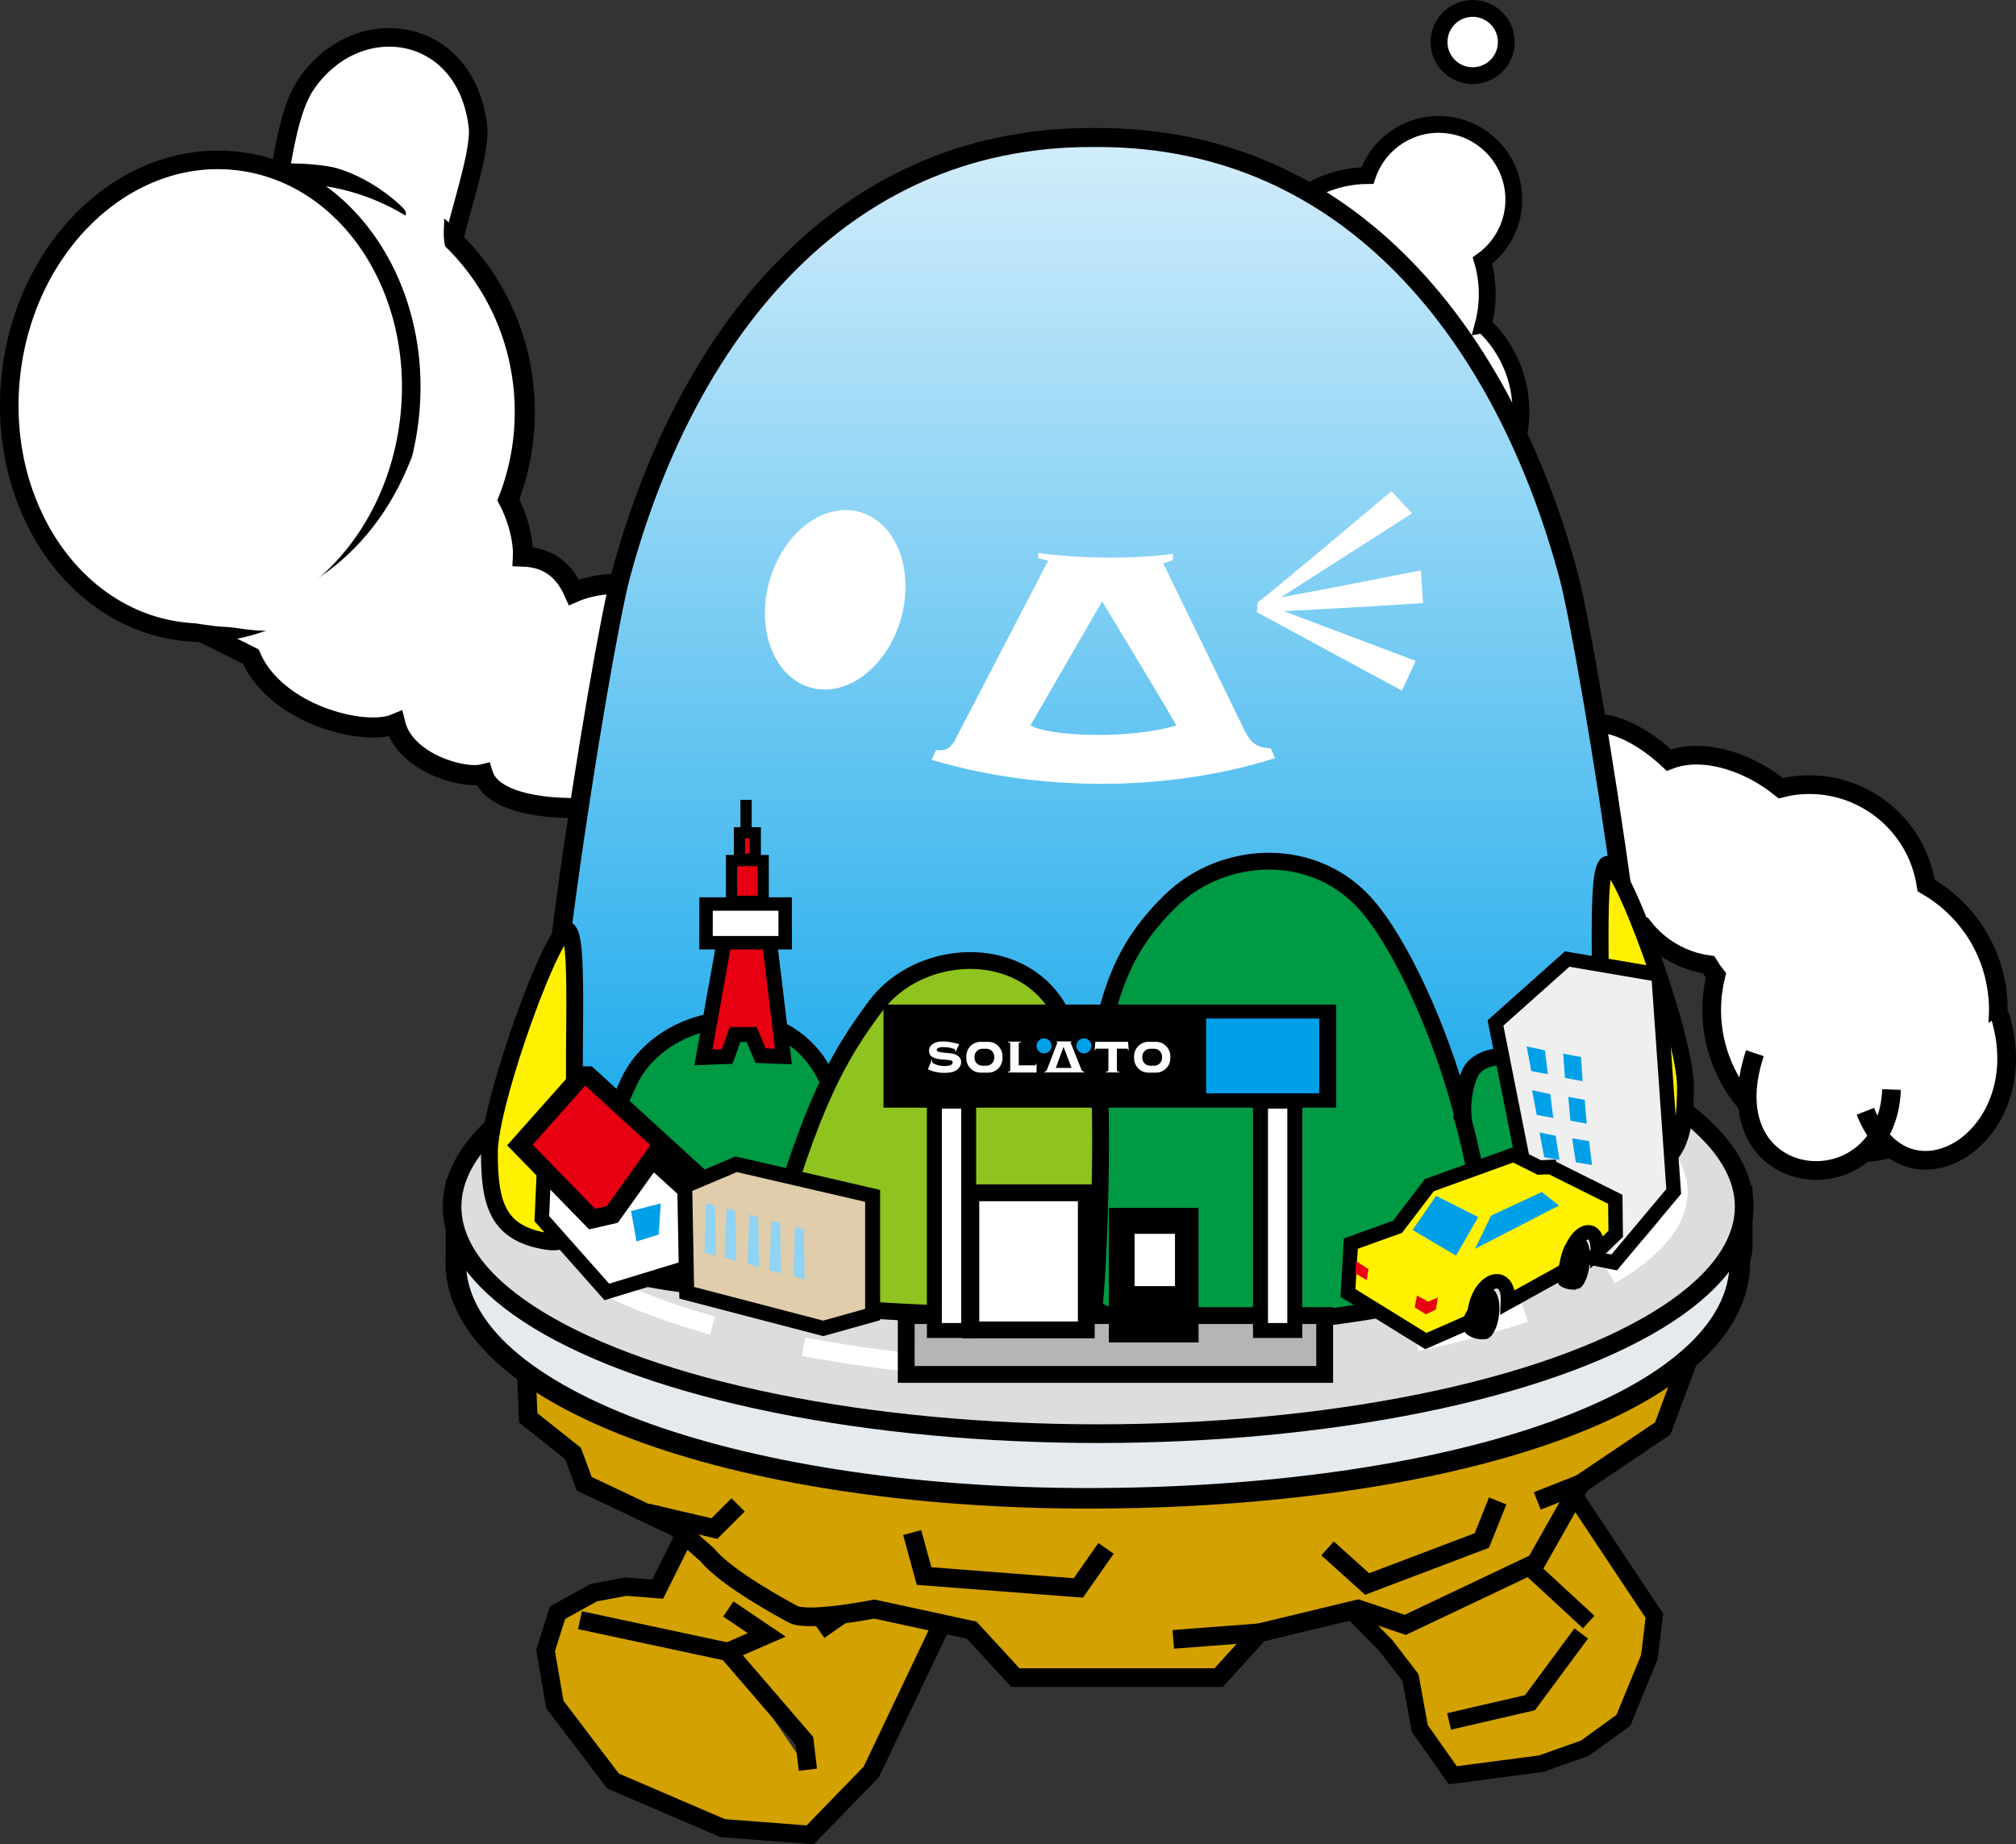 <svg xmlns="http://www.w3.org/2000/svg" width="187.514" height="171.565" viewBox="0 0 187.514 171.565"><rect x="0" y="0" width="187.514" height="171.565" fill="#333333" stroke="none"/><g fill="#D3A100" stroke="#000" stroke-width="1.575"><path d="M139.743 133.905l7.022 5.704 7.113 10.696-.466 3.85-2.42 5.88-3.576 2.59-4.084 1.445-8.203 1.075-3.067-4.35-.87-4.738-2.297-2.985-3.088-3.135-2.316-1.698.206-1.157-1.713-3.904.1-3.42 5.18-5.262 5.07-2.89 5.05.704zM147.076 151.953l-4.766 6.44-7.524 1.742M147.77 150.888l-6.475-5.978-2.265-4.254"/></g><path fill="#fff" d="M185.794 92.505c-.474-4.417-3.062-8.086-6.643-10.14-.865-5.8-6.152-9.94-12.04-9.31-.502.054-.99.153-1.467.27-2.533-2.06-5.88-3.336-8.703-3.033-.624.067-1.19.21-1.71.415-2.27-2.13-5.06-3.654-7.29-3.415-4.394.472-4.938 7.598-4.466 11.99s4.415 7.572 8.81 7.1c.203-.02.402-.058.602-.095 1.47 1.858 3.62 3.12 6.032 3.453.212.345.44.676.688.993-.364 1.47-.496 3.025-.325 4.62.787 7.32 7.36 12.618 14.682 11.832 7.32-.786 12.62-7.358 11.832-14.68z"/><path fill="none" stroke="#000" stroke-width="1.738" d="M185.794 92.505c-.474-4.417-3.062-8.086-6.643-10.14-.865-5.8-6.152-9.94-12.04-9.31-.502.054-.99.153-1.467.27-2.533-2.06-5.88-3.336-8.703-3.033-.624.067-1.19.21-1.71.415-2.27-2.13-5.06-3.654-7.29-3.415-4.394.472-4.938 7.598-4.466 11.99s4.415 7.572 8.81 7.1c.203-.02.402-.058.602-.095 1.47 1.858 3.62 3.12 6.032 3.453.212.345.44.676.688.993-.364 1.47-.496 3.025-.325 4.62.787 7.32 7.36 12.618 14.682 11.832 7.32-.786 12.62-7.358 11.832-14.68z"/><path fill="#fff" stroke="#000" stroke-width="1.738" d="M173.503 103.376c3.87 9.813 16.062 2.387 12.496-8.965M163.226 97.974c-4.314 13.056 12.266 14.66 12.712 3.38"/><path fill="#fff" stroke="#000" stroke-width="1.727" d="M41.474 25.873c.597-4.435 3.292-11.325 2.98-14.08C43.403 2.438 33.385.81 28.53 7.752c-2.095 2.996-2.294 8.81-3.728 14.21"/><path fill="#fff" d="M60.286 54.592c-2.075-.55-4.994-.33-6.9.505-.86-1.932-2.245-3.24-4.75-3.326.07-1.53-.464-3.604-1.353-5.277 1.046-2.683 1.592-5.62 1.523-8.69-.277-12.233-10.214-21.93-22.197-21.657-11.983.27-21.472 10.407-21.196 22.64.18 7.947 4.442 14.822 10.69 18.59-.03.045-.067.086-.097.133 1.557.69 3.503 1.656 7.332 3.584 2.323 5.384 10.546 7.46 13.433 6.243.893 3.608 6.264 5.155 8.15 4.688 1.012 3.273 8.336 3.562 12.986 2.79 5.462-.907 6.745-.985 8.342-7.023 1.598-6.035-.612-11.784-5.966-13.2z"/><path fill="none" stroke="#000" stroke-width="1.867" d="M60.286 54.592c-2.075-.55-4.994-.33-6.9.505-.86-1.932-2.245-3.24-4.75-3.326.07-1.53-.464-3.604-1.353-5.277 1.046-2.683 1.592-5.62 1.523-8.69-.277-12.233-10.214-21.93-22.197-21.657-11.983.27-21.472 10.407-21.196 22.64.18 7.947 4.442 14.822 10.69 18.59-.03.045-.067.086-.097.133 1.557.69 3.503 1.656 7.332 3.584 2.323 5.384 10.546 7.46 13.433 6.243.893 3.608 6.264 5.155 8.15 4.688 1.012 3.273 8.336 3.562 12.986 2.79 5.462-.907 6.745-.985 8.342-7.023 1.598-6.035-.612-11.784-5.966-13.2z"/><ellipse transform="matrix(.993 .116 -.116 .993 4.406 -2.019)" fill="#fff" stroke="#000" stroke-width="1.727" cx="19.564" cy="36.873" rx="18.649" ry="22.039"/><path fill="#fff" d="M41.574 23.34c-.498-1.094-.21-1.997-.253-3.83-.04-1.832-2.65-4.863-4.785-5.225-2.48-.42-8.76.847-7.606.922 4.256.278 7.7 3.24 8.596 4.182 1.198 1.26-2.662 2.1-1.802 3.248.86 1.148 3.72 2.25 4.22 2.24.498-.012 2.157-.383 1.63-1.538zM17.6 57.89c3.825-.418 15.625-2.02 20.738-15.47-1.484 8.034-8.324 15.19-11.142 15.92-2.817.732-4.75.025-6.253-.024-1.166-.04-3.343-.425-3.343-.425z"/><path fill="#D3A100" stroke="#000" stroke-width="1.701" d="M75.02 136.838l-3.676.912-4.757-.405-.943 1.503-4.47 8.98-2.94-.233-3.004.56-3.376 1.864-1.108 3.52.863 5.023 5.41 7.116 10.21 4.388 8.132.62 5.685-5.863 6.473-13.59 4.828-8.245-14.748-6.558zM53.948 150.716l13.746 2.946 3.622-1.576-3.57-2.41M67.694 153.662l7.13 8.278.322 2.686M78.22 146.51l-.32 3.965-1.71 1.196"/><path fill="#D3A100" stroke="#000" stroke-width="1.738" d="M48.784 123.677l.347 8.218 4.167 3.312 1.042 2.82 8.555 4.05 2.9 2.575c1.802 2.21 7.253 5.132 7.983 5.52 1.39.735 7.553-.49 7.553-.49l9.044 1.962 4.063 4.415h18.913l3.793-4.17 9.168-2.21 4.397 1.474 12.15-5.766 4.166-7.36 7.637-5.15 4.512-12.143-110.388 2.942z"/><path fill="#E4EAEE" stroke="#000" stroke-width="1.911" d="M162.048 116.184v-5.354l-7.07-5.88c-10.406-6.894-29.966-11.43-52.37-11.235-21.432.188-40.24 4.654-50.912 11.234l-9.28 5.39v6.374c-.02.24-.028.48-.028.725.03 12.81 27.04 22.227 60.328 21.937 33.29-.29 59.146-9.192 59.117-22.005-.002-.232.232-.957.215-1.188z"/><ellipse fill="#DCDDDD" stroke="#000" stroke-width="1.738" cx="102.139" cy="112.253" rx="60.092" ry="21.113"/><path fill="none" stroke="#fff" stroke-width="1.738" stroke-dasharray="10.429,8.691" d="M156.1 110.893c0 8.874-24.16 16.802-53.96 16.802-29.802 0-53.96-7.928-53.96-16.802 0-8.873 24.158-16.065 53.96-16.065 29.8 0 53.96 7.192 53.96 16.065z"/><path fill="#D3A100" stroke="#000" stroke-width="1.738" d="M84.846 142.567l1.103 4.046 14.35 1.105 2.575-3.68M123.48 144.038l3.68 3.313 10.67-4.047 1.474-3.68M60.19 140.727l6.257 1.47 2.207-2.207M147.024 138.027l-4.04 1.596M117.144 151.888l-8.013.613"/><path fill="#fff" stroke="#000" stroke-width="1.564" d="M137.962 30.204c.152-.572.26-1.162.318-1.77.14-1.454-.007-2.868-.397-4.19 1.582-1.133 2.686-2.917 2.888-5.006.374-3.843-2.44-7.26-6.28-7.632-3.302-.32-6.286 1.71-7.3 4.724-5.576.046-10.332 4.298-10.882 9.974-.345 3.55 1.034 6.867 3.45 9.13-.15.57-.26 1.163-.317 1.77-.588 6.067 3.855 11.464 9.923 12.052 6.066.588 11.462-3.854 12.05-9.922.344-3.55-1.034-6.868-3.45-9.13z"/><linearGradient id="a" gradientUnits="userSpaceOnUse" x1="101.814" y1="119.498" x2="101.814" y2="12.793"><stop offset="0" stop-color="#00A0E9"/><stop offset="1" stop-color="#D3EDFB"/></linearGradient><path fill="url(#a)" stroke="#000" stroke-width="1.768" d="M102.146 119.484c16.62 0 46.637.605 50.373-6.264 3.022-5.553-4.855-53.11-6.6-59.61-5.938-22.126-20.205-40.818-43.774-40.818h-.66c-23.57 0-37.836 18.692-43.774 40.818-1.745 6.5-9.62 54.058-6.6 59.61 3.74 6.87 33.753 6.264 50.374 6.264h.66z"/><path fill="#fff" d="M115.82 68.08l-7.624-15.672.893-.294s.02-.588.013-.588c-4.28.586-9.676.346-12.543-.098-.012-.003-.008.475-.008.475l.945.254-8.584 16.514c-.008.004.238-.504.238-.503-.597 1.456-1.15 1.735-2.08 1.594 0 0-.427.92-.42.92 11.114 3.3 23 2.687 31.925-.15.033-.01-.38-.92-.38-.92-1.395-.066-1.825-.556-2.376-1.53zm-19.975-.604l6.668-11.53s6.977 11.52 6.89 11.546c-4.496 1.332-11.882.993-13.558-.016zM71.524 54.207c-1.208 4.524.57 8.905 3.973 9.784 3.4.88 7.14-2.077 8.347-6.603 1.208-4.524-.57-8.906-3.972-9.784-3.402-.88-7.14 2.08-8.348 6.604z"/><circle fill="#fff" stroke="#000" stroke-width="1.564" cx="136.979" cy="3.911" r="3.127"/><path fill="#FFF100" stroke="#000" stroke-width="1.564" d="M53.613 108.855c-.55-9.566.37-20.97-.735-22.26-1.104-1.286-7.357 15.82-7.357 20.604s.736 7.542 5.335 8.277c4.598.737 2.758-6.622 2.758-6.622zM148.675 102.724c.553-9.565-.368-20.97.736-22.258 1.105-1.29 7.358 15.82 7.358 20.602 0 4.783-.735 7.542-5.335 8.278-4.597.736-2.758-6.622-2.758-6.622z"/><path fill="#094" stroke="#000" stroke-width="1.564" d="M70.48 119.938c-6.7 0-15.91-1.675-17.025-3.628-1.117-1.954 2.774-10.755 5.023-15.63 3.35-7.257 16.467-8.932 19.258 1.953s4.745 14.514 2.79 15.63c-1.953 1.117-4.743 1.675-10.046 1.675z"/><path fill="#8FC31F" stroke="#000" stroke-width="1.564" d="M106.58 118.78c-.722-4.09-4.187-18.256-8.15-24.98-3.67-6.23-13.022-5.554-16.985-.216-3.456 4.656-5.908 8.86-9.872 22.742-1.132 3.843.68 4.482 7.247 5.337 3.674.478 18.796 1.068 22.76.32 3.962-.747 5.454-.64 5-3.202z"/><path fill="#094" stroke="#000" stroke-width="1.564" d="M146.288 111.874c-.368-1.544-1.97-8.606-3.305-11.274-1.655-3.312-5.517-2.515-6.262-.745-.98 2.33-.56 4.383-.61 4.17-1.596-6.5-5.138-15.125-8.71-19.498-4.905-6.01-13.612-5.52-18.52-.736-3.797 3.704-5.763 7.604-6.866 15.208.612 1.717.368 16.557-.246 22.688 0 0 .808.8 3.556 1.104 14.767 1.64 30.575-2.11 35.133-4.348 2.206-.237 4.36-1.726 5.218-2.03 1.778-.632.73-4.05.613-4.538zM135.863 103.535c.265.682.785 2.572 1.595 6.623"/><path fill="#B5B5B6" stroke="#000" stroke-width="1.564" d="M84.292 122.38h38.92v5.478H84.29z"/><path fill="#fff" stroke="#000" stroke-width="1.391" d="M86.91 102.43h3.188v21.34h-3.19zM117.242 102.43h3.19v21.34h-3.19z"/><path stroke="#000" stroke-width="1.251" d="M82.802 94.074h40.844v8.34H82.802z"/><path fill="#00A0E9" d="M112.188 94.744h10.518v6.96h-10.518z"/><circle fill="#00A0E9" cx="97.107" cy="97.291" r=".697"/><circle fill="#00A0E9" cx="100.816" cy="97.291" r=".697"/><path fill="#fff" d="M100.57 99.472l-1.004-2.526h.108v-.07H98.24v.07h.127L97.4 99.46c0 .002-.002.002-.002.002-.065.218-.173.232-.253.232v.07h3.7v-.07c-.158-.006-.21-.08-.274-.222zm-2.365-.13l.718-1.955.748 1.954h-1.465zM91.92 96.916h-.717c-.732 0-1.325.604-1.325 1.348v.17c0 .744.593 1.348 1.325 1.348h.718c.733 0 1.326-.604 1.326-1.348v-.17c0-.744-.593-1.348-1.325-1.348zm.562 1.48c0 .41-.323.74-.725.74h-.393c-.398 0-.722-.33-.722-.74V98.3c0-.407.323-.74.722-.74h.393c.4 0 .725.333.725.74v.095zM107.528 96.916h-.717c-.732 0-1.325.604-1.325 1.348v.17c0 .744.593 1.348 1.326 1.348h.718c.73 0 1.326-.604 1.326-1.348v-.17c0-.744-.594-1.348-1.326-1.348zm.562 1.48c0 .41-.324.74-.725.74h-.392c-.4 0-.724-.33-.724-.74V98.3c0-.407.323-.74.723-.74h.392c.4 0 .725.333.725.74v.095zM96.38 98.943c-.01 0-.014.006-.017.018-.01.052-.016.085-.028.105-.013.02-.043.035-.062.035h-1.515v-2.06c.002-.02.02-.038.055-.057.035-.017.106-.025.156-.035.012-.003.017-.007.017-.018 0-.01.007-.035.007-.035h-1.262s.006.025.006.035c0 .01.006.015.018.018.052.01.12.02.156.035.036.02.054.038.054.058v2.53c0 .048-.018.067-.054.084-.035.02-.104.052-.156.06-.012.003-.018.01-.018.02 0 .008-.006.033-.006.033h.647v.002h2.036v-.826s-.015-.003-.035 0zM104.92 96.918h-3.043l-.064.795.036-.002c.01 0 .018-.003.02-.017.004-.027.008-.056.018-.078.015-.045.043-.065.123-.066h1.085v2.013c0 .05-.02.067-.055.085-.036.02-.106.052-.155.06-.014.003-.02.007-.02.018s-.005.036-.005.036h1.26s-.005-.025-.005-.036-.006-.015-.02-.017c-.05-.01-.12-.02-.154-.037-.036-.02-.054-.054-.054-.11V97.55h.902c.08 0 .108.02.123.066.01.022.014.05.02.078 0 .014.008.018.02.018l.036.002-.065-.796zM89.224 97.133c-3.046-.89-3.065.798-2.584 1.136.402.28.88.282 1.31.31.376.024.655.07.662.218.014.252-.256.38-.764.37-.494-.014-.683-.07-1.078-.272-.062-.03-.06-.086-.064-.124-.005-.038.003-.165.004-.174 0-.01.002-.02-.003-.03l-.024-.012-.377.916c.543.26 1.248.406 2.07.295.965-.133 1.26-1.016.84-1.438-.35-.353-.81-.338-1.362-.398-.443-.04-.707-.097-.73-.243s.167-.295.683-.28c.517.016.88.14.95.174.072.033.092.072.084.125-.006.052-.015.135.035.148l.35-.725z"/><path fill="#fff" stroke="#000" stroke-width="1.564" d="M90.303 110.96h10.736v12.758H90.302z"/><path stroke="#000" stroke-width="1.564" d="M103.915 113.142h6.786v10.955h-6.785z"/><path fill="#fff" stroke="#000" stroke-width="1.343" d="M50.78 104.742l-.384 8.62 6.046 6.82 7.59-2.316-.257-8.62-6.818-6.176z"/><path fill="#00A0E9" d="M58.694 112.655l2.766-.707-.192 2.895-2.06.643z"/><path fill="#E60012" stroke="#000" stroke-width="1.738" d="M66.216 110.586l-11.503-10.518h-.625l-5.73 6.446 6.714 6.89 1.88-.43 3.73-5.218 3.744 3.412z"/><path fill="#EFEFEF" stroke="#000" stroke-width="1.343" d="M145.768 89.215l8.494 1.447 1.415 20.172-5.537 6.607-6.887-1.378L139.1 95.16z"/><path fill="#00A0E9" d="M145.4 98.022l1.652.304.156 2.25-1.65-.305zM142 97.342l1.694.367.278 2.214-1.542-.283zM145.873 102.035l1.526.28.19 2.213-1.526-.28zM142.5 101.415l1.698.37.276 2.213-1.54-.283zM146.23 105.898l1.575.248.275 2.227-1.506-.248zM143.2 105.357l1.494.302.356 2.24-1.42-.246zM146.703 109.826l1.493.232.29 2.143-1.513-.206zM143.937 109.246l1.452.296.438 2.256-1.46-.253z"/><path fill="#FFF100" stroke="#000" stroke-width="1.343" d="M144.223 108.56l6.02 3.005.038 3.217-1.673 1.617c.047-3.208-2.7-1.676-2.82 1.676l-5.523 3.06c.168-3.293-3.093-2.177-3.157 1.648l-4.49 1.97-7.24-4.475.268-4.59 4.344-1.566 2.956-3.872 7.837-2.835 2.393 1.188 1.047-.044z"/><path fill="#00A0E9" d="M133.573 111.243l-2.184 3.176 4.038 2.385 2.065-3.584zM138.692 113.084l4.716-2.197 1.596 1.26-7.81 4.025z"/><path fill="#E60012" d="M126.15 117.327l1.138.742-.163 1.01-1.08-.64zM131.8 120.512l-.217 1.1 1.035.65.94-.44.177-1.12-.905.385z"/><ellipse transform="matrix(.993 .118 -.118 .993 14.972 -16.579)" cx="146.892" cy="117.609" rx=".902" ry="2.371"/><path d="M146.61 119.963c-.408.05-1.27-.053-1.64-.492-.302-.768.313-3.315.64-3.67l1.39.843-.12 1.705-.265 1.518-.006.097z"/><ellipse transform="matrix(.993 .119 -.119 .993 15.54 -15.605)" cx="138.337" cy="122.218" rx="1.07" ry="2.372"/><path d="M138.055 124.573c-.69.072-1.363-.206-1.667-.496-.304-.29-.745-1.3.497-2.73 1.24-1.428 1.487.518 1.487.518l-.317 2.708z"/><path fill="#E60012" stroke="#000" stroke-width="1.391" d="M65.426 98.363l1.963-10.956h4.168l1.308 10.874-2.126-.08-.818-1.963H68.37l-.736 2.044z"/><path fill="#fff" stroke="#000" stroke-width="1.25" d="M65.672 84.097h7.357v3.597H65.67z"/><path fill="#E60012" stroke="#000" stroke-width="1.043" d="M68.043 80.05h2.943v3.8h-2.943zM68.778 80.05v-2.576h1.472v2.33zM69.392 77.474v-3.067"/><path fill="#fff" stroke="#000" stroke-width="1.391" d="M104.835 114.082h5.15v6.254h-5.15z"/><path fill="#DFCDAB" stroke="#000" stroke-width="1.391" d="M63.873 120.26l-.185-9.933 4.785-2.023 12.692 2.943v11.038l-4.6 1.286z"/><path fill="#8FD3F5" d="M65.69 111.92l.82.245.082 4.66-1.065-.328zM67.572 112.41l.818.245.082 4.66-1.064-.327zM69.698 112.98l.818.247.082 4.66-1.063-.326zM71.742 113.555l.818.244.08 4.66-1.06-.326zM73.95 114.127l.818.245.08 4.66-1.062-.327z"/><path fill-rule="evenodd" clip-rule="evenodd" fill="#fff" d="M129.425 45.697l1.914 2.053-12.176 7.8c-.128.095 13.005-2.494 13.005-2.494l.187 3.035c-4.01.307-12.95.76-12.95.76l12.273 4.627-1.284 2.77-13.5-7.305c.03-.307.062-.61.095-.92.634-.387 12.435-10.325 12.435-10.325z"/></svg>